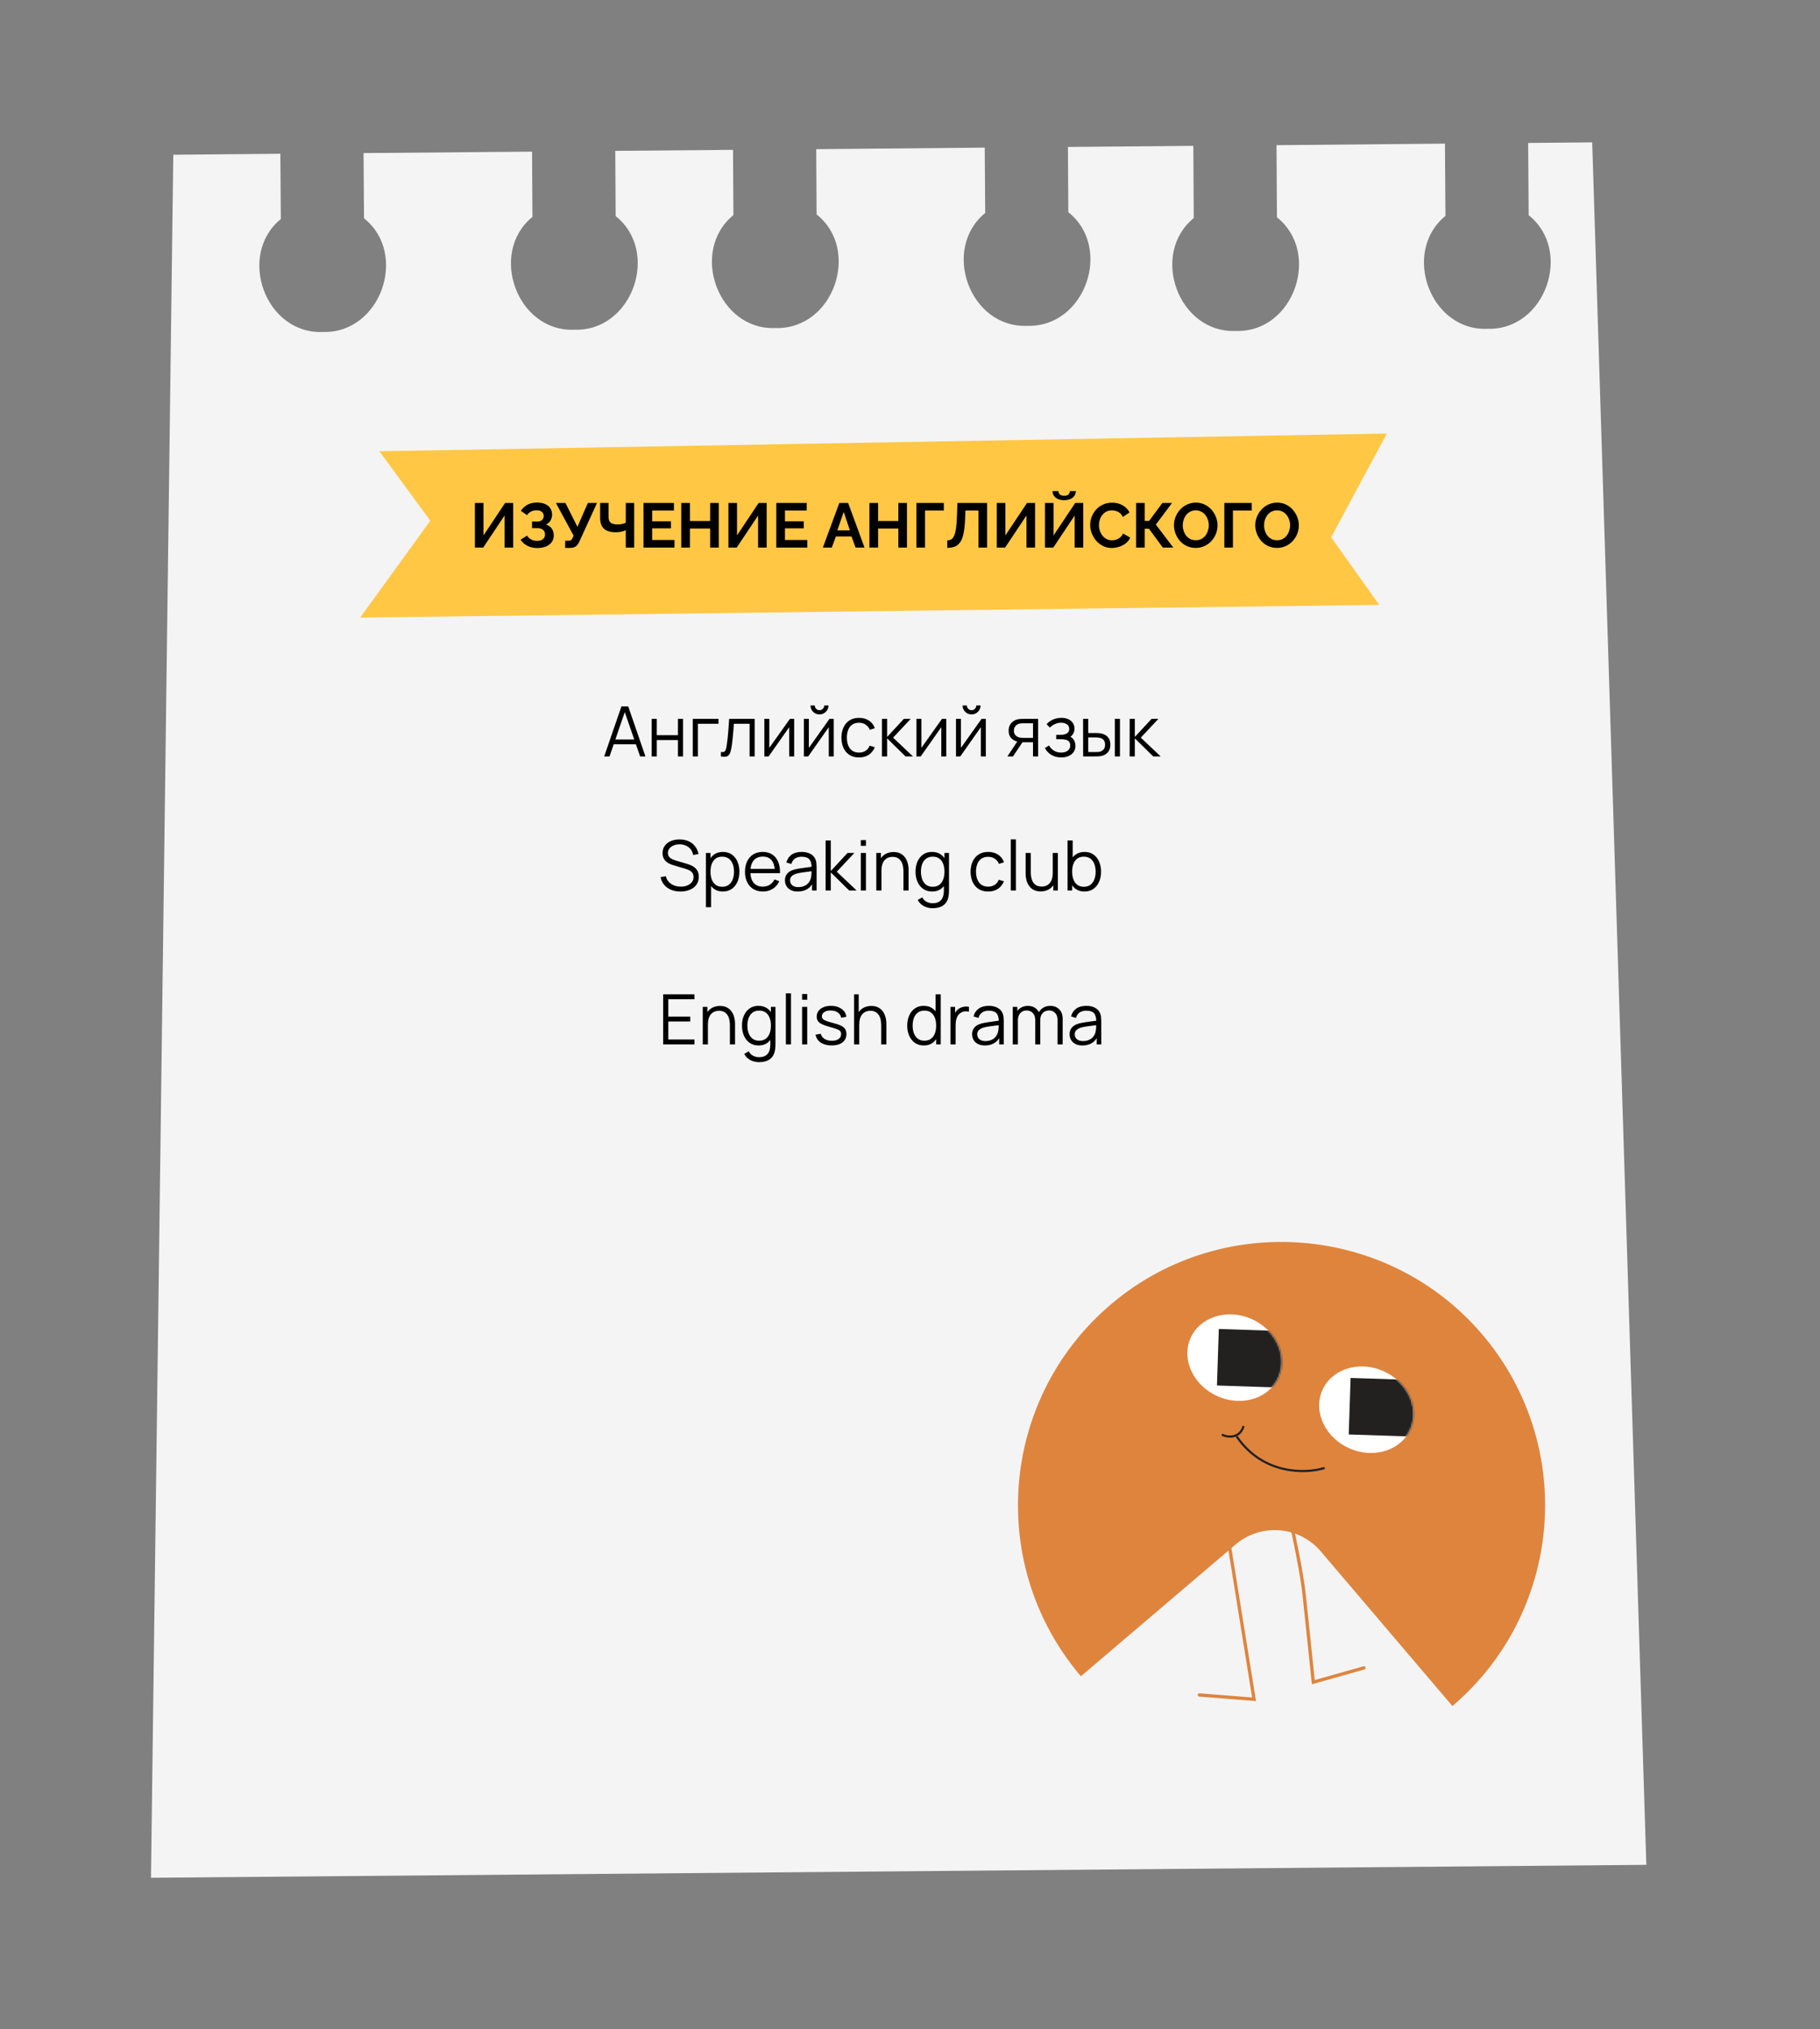<?xml version="1.0" encoding="UTF-8"?> <svg xmlns="http://www.w3.org/2000/svg" width="1100" height="1226" viewBox="0 0 1100 1226" fill="none"><rect x="0" y="0" width="1100" height="1226" fill="#808080" stroke="none"/><path d="M995.041 1126.66L91.251 1134.47L104.736 93.49L169.446 92.904L169.732 132.335C143.037 154.17 160.372 202.14 195.25 200.555C230.205 201.51 246.947 153.28 220.015 131.918L219.729 92.487L321.579 91.614L321.809 131.039C295.12 152.818 312.455 200.789 347.333 199.204C382.283 200.215 399.085 151.935 372.098 130.566L371.868 91.141L443.034 90.534L443.264 129.959C416.57 151.794 433.959 199.77 468.838 198.185C503.793 199.14 520.534 150.91 493.547 129.542L493.317 90.117L595.172 89.188L595.452 128.675C568.763 150.454 586.098 198.424 620.976 196.839C655.925 197.85 672.673 149.565 645.686 128.196L645.455 88.771L721.243 88.126L721.49 131.775C694.801 153.554 712.191 201.53 747.07 199.945C782.019 200.956 798.761 152.726 771.779 131.302L771.526 87.709L873.326 86.775L873.629 130.429C846.934 152.263 864.269 200.234 899.147 198.649C934.102 199.604 950.844 151.374 923.912 130.012L923.609 86.358L962.313 86.004L995.041 1126.66Z" fill="#F4F4F4"></path><path d="M365.176 457L375.592 426.76H379.687L390.103 457H386.89L376.999 428.482H378.217L368.389 457H365.176ZM369.817 449.671V446.773H385.441V449.671H369.817ZM393.874 457V434.32H396.961V444.169H409.75V434.32H412.837V457H409.75V447.13H396.961V457H393.874ZM418.71 457V434.32H434.25V437.281H421.797V457H418.71ZM435.723 457V454.291C436.563 454.445 437.2 454.41 437.634 454.186C438.082 453.948 438.411 453.556 438.621 453.01C438.831 452.45 439.006 451.757 439.146 450.931C439.37 449.559 439.573 448.047 439.755 446.395C439.937 444.743 440.098 442.923 440.238 440.935C440.392 438.933 440.546 436.728 440.7 434.32H456.114V457H453.048V437.281H443.556C443.458 438.765 443.346 440.242 443.22 441.712C443.094 443.182 442.961 444.596 442.821 445.954C442.695 447.298 442.555 448.537 442.401 449.671C442.247 450.805 442.086 451.785 441.918 452.611C441.666 453.857 441.33 454.851 440.91 455.593C440.504 456.335 439.895 456.825 439.083 457.063C438.271 457.301 437.151 457.28 435.723 457ZM479.999 434.32V457H476.996V439.339L464.564 457H461.96V434.32H464.963V451.834L477.416 434.32H479.999ZM495.301 431.632C494.307 431.632 493.397 431.387 492.571 430.897C491.745 430.407 491.087 429.756 490.597 428.944C490.121 428.118 489.883 427.208 489.883 426.214H492.445C492.445 426.998 492.725 427.67 493.285 428.23C493.845 428.79 494.517 429.07 495.301 429.07C496.099 429.07 496.771 428.79 497.317 428.23C497.877 427.67 498.157 426.998 498.157 426.214H500.719C500.719 427.208 500.474 428.118 499.984 428.944C499.508 429.756 498.857 430.407 498.031 430.897C497.205 431.387 496.295 431.632 495.301 431.632ZM503.911 434.32V457H500.908V439.339L488.476 457H485.872V434.32H488.875V451.834L501.328 434.32H503.911ZM519.213 457.63C516.931 457.63 514.999 457.119 513.417 456.097C511.835 455.075 510.631 453.668 509.805 451.876C508.993 450.07 508.573 447.998 508.545 445.66C508.573 443.28 509.007 441.194 509.847 439.402C510.687 437.596 511.898 436.196 513.48 435.202C515.062 434.194 516.98 433.69 519.234 433.69C521.53 433.69 523.525 434.25 525.219 435.37C526.927 436.49 528.096 438.023 528.726 439.969L525.702 440.935C525.17 439.577 524.323 438.527 523.161 437.785C522.013 437.029 520.697 436.651 519.213 436.651C517.547 436.651 516.168 437.036 515.076 437.806C513.984 438.562 513.172 439.619 512.64 440.977C512.108 442.335 511.835 443.896 511.821 445.66C511.849 448.376 512.479 450.56 513.711 452.212C514.943 453.85 516.777 454.669 519.213 454.669C520.753 454.669 522.062 454.319 523.14 453.619C524.232 452.905 525.058 451.869 525.618 450.511L528.726 451.435C527.886 453.451 526.654 454.991 525.03 456.055C523.406 457.105 521.467 457.63 519.213 457.63ZM533.04 457L533.061 434.32H536.169V445.24L546.291 434.32H550.407L539.781 445.66L551.793 457H547.299L536.169 446.08V457H533.04ZM571.915 434.32V457H568.912V439.339L556.48 457H553.876V434.32H556.879V451.834L569.332 434.32H571.915ZM587.217 431.632C586.223 431.632 585.313 431.387 584.487 430.897C583.661 430.407 583.003 429.756 582.513 428.944C582.037 428.118 581.799 427.208 581.799 426.214H584.361C584.361 426.998 584.641 427.67 585.201 428.23C585.761 428.79 586.433 429.07 587.217 429.07C588.015 429.07 588.687 428.79 589.233 428.23C589.793 427.67 590.073 426.998 590.073 426.214H592.635C592.635 427.208 592.39 428.118 591.9 428.944C591.424 429.756 590.773 430.407 589.947 430.897C589.121 431.387 588.211 431.632 587.217 431.632ZM595.827 434.32V457H592.824V439.339L580.392 457H577.788V434.32H580.791V451.834L593.244 434.32H595.827ZM624.346 457V448.453H619.054C618.438 448.453 617.801 448.432 617.143 448.39C616.499 448.334 615.897 448.257 615.337 448.159C613.741 447.851 612.383 447.151 611.263 446.059C610.157 444.953 609.604 443.427 609.604 441.481C609.604 439.577 610.122 438.051 611.158 436.903C612.194 435.741 613.447 434.985 614.917 434.635C615.589 434.481 616.268 434.39 616.954 434.362C617.654 434.334 618.256 434.32 618.76 434.32H627.433L627.454 457H624.346ZM608.869 457L615.19 447.487H618.613L612.25 457H608.869ZM618.886 445.807H624.346V436.966H618.886C618.55 436.966 618.081 436.98 617.479 437.008C616.877 437.036 616.31 437.127 615.778 437.281C615.316 437.421 614.854 437.666 614.392 438.016C613.944 438.352 613.566 438.807 613.258 439.381C612.95 439.941 612.796 440.627 612.796 441.439C612.796 442.573 613.104 443.483 613.72 444.169C614.35 444.841 615.134 445.303 616.072 445.555C616.576 445.667 617.08 445.737 617.584 445.765C618.088 445.793 618.522 445.807 618.886 445.807ZM641.513 457.63C639.231 457.63 637.236 457.133 635.528 456.139C633.834 455.131 632.497 453.738 631.517 451.96L633.995 450.385C634.821 451.785 635.85 452.849 637.082 453.577C638.314 454.305 639.728 454.669 641.324 454.669C642.99 454.669 644.327 454.284 645.335 453.514C646.343 452.744 646.847 451.687 646.847 450.343C646.847 449.419 646.63 448.684 646.196 448.138C645.776 447.592 645.132 447.2 644.264 446.962C643.41 446.724 642.339 446.605 641.051 446.605H638.363V443.959H641.009C642.577 443.959 643.837 443.679 644.789 443.119C645.755 442.545 646.238 441.649 646.238 440.431C646.238 439.143 645.755 438.191 644.789 437.575C643.837 436.945 642.696 436.63 641.366 436.63C640.022 436.63 638.748 436.91 637.544 437.47C636.354 438.016 635.353 438.723 634.541 439.591L632.567 437.512C633.701 436.266 635.024 435.321 636.536 434.677C638.062 434.019 639.749 433.69 641.597 433.69C643.053 433.69 644.369 433.949 645.545 434.467C646.735 434.971 647.673 435.713 648.359 436.693C649.059 437.673 649.409 438.849 649.409 440.221C649.409 441.509 649.094 442.622 648.464 443.56C647.848 444.498 646.973 445.275 645.839 445.891L645.671 444.736C646.651 444.918 647.463 445.31 648.107 445.912C648.751 446.514 649.227 447.235 649.535 448.075C649.843 448.915 649.997 449.769 649.997 450.637C649.997 452.079 649.619 453.325 648.863 454.375C648.121 455.411 647.106 456.216 645.818 456.79C644.544 457.35 643.109 457.63 641.513 457.63ZM654.652 457L654.61 434.32H657.718V442.867H661.666C662.324 442.867 662.968 442.881 663.598 442.909C664.228 442.937 664.795 442.993 665.299 443.077C666.419 443.301 667.413 443.679 668.281 444.211C669.149 444.743 669.835 445.478 670.339 446.416C670.843 447.34 671.095 448.509 671.095 449.923C671.095 451.869 670.591 453.402 669.583 454.522C668.575 455.642 667.308 456.37 665.782 456.706C665.208 456.832 664.585 456.916 663.913 456.958C663.241 456.986 662.583 457 661.939 457H654.652ZM657.718 454.354H661.813C662.275 454.354 662.8 454.34 663.388 454.312C663.976 454.284 664.494 454.207 664.942 454.081C665.698 453.871 666.377 453.451 666.979 452.821C667.595 452.177 667.903 451.211 667.903 449.923C667.903 448.649 667.609 447.69 667.021 447.046C666.433 446.388 665.649 445.954 664.669 445.744C664.221 445.646 663.745 445.583 663.241 445.555C662.751 445.527 662.275 445.513 661.813 445.513H657.718V454.354ZM673.804 457V434.32H676.891V457H673.804ZM682.747 457L682.768 434.32H685.876V445.24L695.998 434.32H700.114L689.488 445.66L701.5 457H697.006L685.876 446.08V457H682.747Z" fill="black"></path><path d="M411.286 538.63C409.172 538.63 407.268 538.28 405.574 537.58C403.894 536.866 402.501 535.858 401.395 534.556C400.303 533.254 399.589 531.707 399.253 529.915L402.403 529.39C402.907 531.35 403.971 532.89 405.595 534.01C407.219 535.116 409.158 535.669 411.412 535.669C412.896 535.669 414.226 535.438 415.402 534.976C416.578 534.5 417.502 533.828 418.174 532.96C418.846 532.092 419.182 531.063 419.182 529.873C419.182 529.089 419.042 528.424 418.762 527.878C418.482 527.318 418.111 526.856 417.649 526.492C417.187 526.128 416.683 525.827 416.137 525.589C415.591 525.337 415.059 525.134 414.541 524.98L406.876 522.691C405.952 522.425 405.098 522.089 404.314 521.683C403.53 521.263 402.844 520.766 402.256 520.192C401.682 519.604 401.234 518.918 400.912 518.134C400.59 517.35 400.429 516.454 400.429 515.446C400.429 513.738 400.877 512.261 401.773 511.015C402.669 509.769 403.894 508.81 405.448 508.138C407.002 507.466 408.773 507.137 410.761 507.151C412.777 507.151 414.576 507.508 416.158 508.222C417.754 508.936 419.07 509.958 420.106 511.288C421.142 512.604 421.828 514.165 422.164 515.971L418.93 516.559C418.72 515.243 418.237 514.102 417.481 513.136C416.725 512.17 415.759 511.428 414.583 510.91C413.421 510.378 412.14 510.105 410.74 510.091C409.382 510.091 408.171 510.322 407.107 510.784C406.057 511.232 405.224 511.848 404.608 512.632C403.992 513.416 403.684 514.312 403.684 515.32C403.684 516.342 403.964 517.161 404.524 517.777C405.098 518.393 405.798 518.876 406.624 519.226C407.464 519.576 408.276 519.863 409.06 520.087L414.982 521.83C415.598 521.998 416.319 522.243 417.145 522.565C417.985 522.873 418.797 523.321 419.581 523.909C420.379 524.483 421.037 525.239 421.555 526.177C422.073 527.115 422.332 528.305 422.332 529.747C422.332 531.147 422.052 532.4 421.492 533.506C420.946 534.612 420.169 535.543 419.161 536.299C418.167 537.055 416.998 537.629 415.654 538.021C414.324 538.427 412.868 538.63 411.286 538.63ZM436.852 538.63C434.766 538.63 433.002 538.105 431.56 537.055C430.118 535.991 429.026 534.556 428.284 532.75C427.542 530.93 427.171 528.893 427.171 526.639C427.171 524.343 427.542 522.299 428.284 520.507C429.04 518.701 430.146 517.28 431.602 516.244C433.058 515.208 434.85 514.69 436.978 514.69C439.05 514.69 440.828 515.215 442.312 516.265C443.796 517.315 444.93 518.743 445.714 520.549C446.512 522.355 446.911 524.385 446.911 526.639C446.911 528.907 446.512 530.944 445.714 532.75C444.916 534.556 443.768 535.991 442.27 537.055C440.772 538.105 438.966 538.63 436.852 538.63ZM426.646 548.08V515.32H429.418V532.393H429.754V548.08H426.646ZM436.537 535.753C438.119 535.753 439.435 535.354 440.485 534.556C441.535 533.758 442.319 532.673 442.837 531.301C443.369 529.915 443.635 528.361 443.635 526.639C443.635 524.931 443.376 523.391 442.858 522.019C442.34 520.647 441.549 519.562 440.485 518.764C439.435 517.966 438.098 517.567 436.474 517.567C434.892 517.567 433.576 517.952 432.526 518.722C431.49 519.492 430.713 520.563 430.195 521.935C429.677 523.293 429.418 524.861 429.418 526.639C429.418 528.389 429.677 529.957 430.195 531.343C430.713 532.715 431.497 533.793 432.547 534.577C433.597 535.361 434.927 535.753 436.537 535.753ZM461.119 538.63C458.907 538.63 456.989 538.14 455.365 537.16C453.755 536.18 452.502 534.801 451.606 533.023C450.71 531.245 450.262 529.159 450.262 526.765C450.262 524.287 450.703 522.145 451.585 520.339C452.467 518.533 453.706 517.14 455.302 516.16C456.912 515.18 458.809 514.69 460.993 514.69C463.233 514.69 465.144 515.208 466.726 516.244C468.308 517.266 469.505 518.736 470.317 520.654C471.129 522.572 471.5 524.861 471.43 527.521H468.28V526.429C468.224 523.489 467.587 521.27 466.369 519.772C465.165 518.274 463.401 517.525 461.077 517.525C458.641 517.525 456.772 518.316 455.47 519.898C454.182 521.48 453.538 523.734 453.538 526.66C453.538 529.516 454.182 531.735 455.47 533.317C456.772 534.885 458.613 535.669 460.993 535.669C462.617 535.669 464.031 535.298 465.235 534.556C466.453 533.8 467.412 532.715 468.112 531.301L470.989 532.414C470.093 534.388 468.77 535.921 467.02 537.013C465.284 538.091 463.317 538.63 461.119 538.63ZM452.446 527.521V524.938H469.771V527.521H452.446ZM482.169 538.63C480.461 538.63 479.026 538.322 477.864 537.706C476.716 537.09 475.855 536.271 475.281 535.249C474.707 534.227 474.42 533.114 474.42 531.91C474.42 530.678 474.665 529.628 475.155 528.76C475.659 527.878 476.338 527.157 477.192 526.597C478.06 526.037 479.061 525.61 480.195 525.316C481.343 525.036 482.61 524.791 483.996 524.581C485.396 524.357 486.761 524.168 488.091 524.014C489.435 523.846 490.611 523.685 491.619 523.531L490.527 524.203C490.569 521.963 490.135 520.304 489.225 519.226C488.315 518.148 486.733 517.609 484.479 517.609C482.925 517.609 481.609 517.959 480.531 518.659C479.467 519.359 478.718 520.465 478.284 521.977L475.281 521.095C475.799 519.065 476.842 517.49 478.41 516.37C479.978 515.25 482.015 514.69 484.521 514.69C486.593 514.69 488.35 515.082 489.792 515.866C491.248 516.636 492.277 517.756 492.879 519.226C493.159 519.884 493.341 520.619 493.425 521.431C493.509 522.243 493.551 523.069 493.551 523.909V538H490.8V532.309L491.598 532.645C490.828 534.591 489.631 536.075 488.007 537.097C486.383 538.119 484.437 538.63 482.169 538.63ZM482.526 535.963C483.968 535.963 485.228 535.704 486.306 535.186C487.384 534.668 488.252 533.961 488.91 533.065C489.568 532.155 489.995 531.133 490.191 529.999C490.359 529.271 490.45 528.473 490.464 527.605C490.478 526.723 490.485 526.065 490.485 525.631L491.661 526.24C490.611 526.38 489.47 526.52 488.238 526.66C487.02 526.8 485.816 526.961 484.626 527.143C483.45 527.325 482.386 527.542 481.434 527.794C480.79 527.976 480.167 528.235 479.565 528.571C478.963 528.893 478.466 529.327 478.074 529.873C477.696 530.419 477.507 531.098 477.507 531.91C477.507 532.568 477.668 533.205 477.99 533.821C478.326 534.437 478.858 534.948 479.586 535.354C480.328 535.76 481.308 535.963 482.526 535.963ZM498.997 538L499.018 507.76H502.126V526.24L512.248 515.32H516.364L505.738 526.66L517.75 538H513.256L502.126 527.08V538H498.997ZM520.274 511.015V507.55H523.361V511.015H520.274ZM520.274 538V515.32H523.361V538H520.274ZM546.037 538V526.429C546.037 525.169 545.918 524.014 545.68 522.964C545.442 521.9 545.057 520.976 544.525 520.192C544.007 519.394 543.328 518.778 542.488 518.344C541.662 517.91 540.654 517.693 539.464 517.693C538.372 517.693 537.406 517.882 536.566 518.26C535.74 518.638 535.04 519.184 534.466 519.898C533.906 520.598 533.479 521.452 533.185 522.46C532.891 523.468 532.744 524.616 532.744 525.904L530.56 525.421C530.56 523.097 530.966 521.144 531.778 519.562C532.59 517.98 533.71 516.783 535.138 515.971C536.566 515.159 538.204 514.753 540.052 514.753C541.41 514.753 542.593 514.963 543.601 515.383C544.623 515.803 545.484 516.37 546.184 517.084C546.898 517.798 547.472 518.617 547.906 519.541C548.34 520.451 548.655 521.424 548.851 522.46C549.047 523.482 549.145 524.504 549.145 525.526V538H546.037ZM529.636 538V515.32H532.429V520.906H532.744V538H529.636ZM563.603 548.71C562.441 548.71 561.293 548.535 560.159 548.185C559.039 547.849 558.003 547.31 557.051 546.568C556.099 545.84 555.301 544.888 554.657 543.712L557.45 542.158C558.08 543.418 558.962 544.321 560.096 544.867C561.244 545.427 562.413 545.707 563.603 545.707C565.241 545.707 566.564 545.399 567.572 544.783C568.594 544.181 569.336 543.285 569.798 542.095C570.26 540.905 570.484 539.421 570.47 537.643V531.595H570.827V515.32H573.578V537.685C573.578 538.329 573.557 538.945 573.515 539.533C573.487 540.135 573.424 540.723 573.326 541.297C573.06 542.991 572.507 544.384 571.667 545.476C570.841 546.568 569.749 547.38 568.391 547.912C567.047 548.444 565.451 548.71 563.603 548.71ZM563.393 538.63C561.279 538.63 559.473 538.105 557.975 537.055C556.477 535.991 555.329 534.556 554.531 532.75C553.733 530.944 553.334 528.907 553.334 526.639C553.334 524.385 553.726 522.355 554.51 520.549C555.308 518.743 556.449 517.315 557.933 516.265C559.417 515.215 561.195 514.69 563.267 514.69C565.395 514.69 567.187 515.208 568.643 516.244C570.099 517.28 571.198 518.701 571.94 520.507C572.696 522.299 573.074 524.343 573.074 526.639C573.074 528.893 572.703 530.93 571.961 532.75C571.219 534.556 570.127 535.991 568.685 537.055C567.243 538.105 565.479 538.63 563.393 538.63ZM563.708 535.753C565.318 535.753 566.648 535.361 567.698 534.577C568.748 533.793 569.532 532.715 570.05 531.343C570.568 529.957 570.827 528.389 570.827 526.639C570.827 524.861 570.568 523.293 570.05 521.935C569.532 520.563 568.748 519.492 567.698 518.722C566.662 517.952 565.353 517.567 563.771 517.567C562.147 517.567 560.803 517.966 559.739 518.764C558.675 519.562 557.884 520.647 557.366 522.019C556.862 523.391 556.61 524.931 556.61 526.639C556.61 528.361 556.869 529.915 557.387 531.301C557.919 532.673 558.71 533.758 559.76 534.556C560.81 535.354 562.126 535.753 563.708 535.753ZM597.266 538.63C594.984 538.63 593.052 538.119 591.47 537.097C589.888 536.075 588.684 534.668 587.858 532.876C587.046 531.07 586.626 528.998 586.598 526.66C586.626 524.28 587.06 522.194 587.9 520.402C588.74 518.596 589.951 517.196 591.533 516.202C593.115 515.194 595.033 514.69 597.287 514.69C599.583 514.69 601.578 515.25 603.272 516.37C604.98 517.49 606.149 519.023 606.779 520.969L603.755 521.935C603.223 520.577 602.376 519.527 601.214 518.785C600.066 518.029 598.75 517.651 597.266 517.651C595.6 517.651 594.221 518.036 593.129 518.806C592.037 519.562 591.225 520.619 590.693 521.977C590.161 523.335 589.888 524.896 589.874 526.66C589.902 529.376 590.532 531.56 591.764 533.212C592.996 534.85 594.83 535.669 597.266 535.669C598.806 535.669 600.115 535.319 601.193 534.619C602.285 533.905 603.111 532.869 603.671 531.511L606.779 532.435C605.939 534.451 604.707 535.991 603.083 537.055C601.459 538.105 599.52 538.63 597.266 538.63ZM610.919 538V507.13H614.006V538H610.919ZM628.974 538.567C627.616 538.567 626.426 538.357 625.404 537.937C624.396 537.517 623.535 536.95 622.821 536.236C622.121 535.522 621.554 534.71 621.12 533.8C620.686 532.876 620.371 531.903 620.175 530.881C619.979 529.845 619.881 528.816 619.881 527.794V515.32H622.989V526.891C622.989 528.137 623.108 529.292 623.346 530.356C623.584 531.42 623.962 532.351 624.48 533.149C625.012 533.933 625.691 534.542 626.517 534.976C627.357 535.41 628.372 535.627 629.562 535.627C630.654 535.627 631.613 535.438 632.439 535.06C633.279 534.682 633.979 534.143 634.539 533.443C635.113 532.729 635.547 531.868 635.841 530.86C636.135 529.838 636.282 528.69 636.282 527.416L638.466 527.899C638.466 530.223 638.06 532.176 637.248 533.758C636.436 535.34 635.316 536.537 633.888 537.349C632.46 538.161 630.822 538.567 628.974 538.567ZM636.597 538V532.414H636.282V515.32H639.369V538H636.597ZM655.424 538.63C653.338 538.63 651.574 538.105 650.132 537.055C648.69 535.991 647.598 534.556 646.856 532.75C646.114 530.93 645.743 528.893 645.743 526.639C645.743 524.343 646.114 522.299 646.856 520.507C647.612 518.701 648.718 517.28 650.174 516.244C651.63 515.208 653.422 514.69 655.55 514.69C657.622 514.69 659.4 515.215 660.884 516.265C662.368 517.315 663.502 518.743 664.286 520.549C665.084 522.355 665.483 524.385 665.483 526.639C665.483 528.907 665.084 530.944 664.286 532.75C663.488 534.556 662.34 535.991 660.842 537.055C659.344 538.105 657.538 538.63 655.424 538.63ZM645.218 538V507.76H648.326V520.927H647.99V538H645.218ZM655.109 535.753C656.691 535.753 658.007 535.354 659.057 534.556C660.107 533.758 660.891 532.673 661.409 531.301C661.941 529.915 662.207 528.361 662.207 526.639C662.207 524.931 661.948 523.391 661.43 522.019C660.912 520.647 660.121 519.562 659.057 518.764C658.007 517.966 656.67 517.567 655.046 517.567C653.464 517.567 652.148 517.952 651.098 518.722C650.062 519.492 649.285 520.563 648.767 521.935C648.249 523.293 647.99 524.861 647.99 526.639C647.99 528.389 648.249 529.957 648.767 531.343C649.285 532.715 650.069 533.793 651.119 534.577C652.169 535.361 653.499 535.753 655.109 535.753Z" fill="black"></path><path d="M400.814 631V600.76H419.714V603.721H403.901V614.179H417.194V617.14H403.901V628.039H419.714V631H400.814ZM441.147 631V619.429C441.147 618.169 441.028 617.014 440.79 615.964C440.552 614.9 440.167 613.976 439.635 613.192C439.117 612.394 438.438 611.778 437.598 611.344C436.772 610.91 435.764 610.693 434.574 610.693C433.482 610.693 432.516 610.882 431.676 611.26C430.85 611.638 430.15 612.184 429.576 612.898C429.016 613.598 428.589 614.452 428.295 615.46C428.001 616.468 427.854 617.616 427.854 618.904L425.67 618.421C425.67 616.097 426.076 614.144 426.888 612.562C427.7 610.98 428.82 609.783 430.248 608.971C431.676 608.159 433.314 607.753 435.162 607.753C436.52 607.753 437.703 607.963 438.711 608.383C439.733 608.803 440.594 609.37 441.294 610.084C442.008 610.798 442.582 611.617 443.016 612.541C443.45 613.451 443.765 614.424 443.961 615.46C444.157 616.482 444.255 617.504 444.255 618.526V631H441.147ZM424.746 631V608.32H427.539V613.906H427.854V631H424.746ZM458.714 641.71C457.552 641.71 456.404 641.535 455.27 641.185C454.15 640.849 453.114 640.31 452.162 639.568C451.21 638.84 450.412 637.888 449.768 636.712L452.561 635.158C453.191 636.418 454.073 637.321 455.207 637.867C456.355 638.427 457.524 638.707 458.714 638.707C460.352 638.707 461.675 638.399 462.683 637.783C463.705 637.181 464.447 636.285 464.909 635.095C465.371 633.905 465.595 632.421 465.581 630.643V624.595H465.938V608.32H468.689V630.685C468.689 631.329 468.668 631.945 468.626 632.533C468.598 633.135 468.535 633.723 468.437 634.297C468.171 635.991 467.618 637.384 466.778 638.476C465.952 639.568 464.86 640.38 463.502 640.912C462.158 641.444 460.562 641.71 458.714 641.71ZM458.504 631.63C456.39 631.63 454.584 631.105 453.086 630.055C451.588 628.991 450.44 627.556 449.642 625.75C448.844 623.944 448.445 621.907 448.445 619.639C448.445 617.385 448.837 615.355 449.621 613.549C450.419 611.743 451.56 610.315 453.044 609.265C454.528 608.215 456.306 607.69 458.378 607.69C460.506 607.69 462.298 608.208 463.754 609.244C465.21 610.28 466.309 611.701 467.051 613.507C467.807 615.299 468.185 617.343 468.185 619.639C468.185 621.893 467.814 623.93 467.072 625.75C466.33 627.556 465.238 628.991 463.796 630.055C462.354 631.105 460.59 631.63 458.504 631.63ZM458.819 628.753C460.429 628.753 461.759 628.361 462.809 627.577C463.859 626.793 464.643 625.715 465.161 624.343C465.679 622.957 465.938 621.389 465.938 619.639C465.938 617.861 465.679 616.293 465.161 614.935C464.643 613.563 463.859 612.492 462.809 611.722C461.773 610.952 460.464 610.567 458.882 610.567C457.258 610.567 455.914 610.966 454.85 611.764C453.786 612.562 452.995 613.647 452.477 615.019C451.973 616.391 451.721 617.931 451.721 619.639C451.721 621.361 451.98 622.915 452.498 624.301C453.03 625.673 453.821 626.758 454.871 627.556C455.921 628.354 457.237 628.753 458.819 628.753ZM474.98 631V600.13H478.067V631H474.98ZM484.783 604.015V600.55H487.87V604.015H484.783ZM484.783 631V608.32H487.87V631H484.783ZM502.629 631.609C499.969 631.609 497.778 631.035 496.056 629.887C494.348 628.739 493.298 627.143 492.906 625.099L496.056 624.574C496.392 625.862 497.155 626.891 498.345 627.661C499.549 628.417 501.033 628.795 502.797 628.795C504.519 628.795 505.877 628.438 506.871 627.724C507.865 626.996 508.362 626.009 508.362 624.763C508.362 624.063 508.201 623.496 507.879 623.062C507.571 622.614 506.934 622.201 505.968 621.823C505.002 621.445 503.56 620.997 501.642 620.479C499.584 619.919 497.974 619.359 496.812 618.799C495.65 618.239 494.824 617.595 494.334 616.867C493.844 616.125 493.599 615.222 493.599 614.158C493.599 612.87 493.963 611.743 494.691 610.777C495.419 609.797 496.427 609.041 497.715 608.509C499.003 607.963 500.501 607.69 502.209 607.69C503.917 607.69 505.443 607.97 506.787 608.53C508.145 609.076 509.237 609.846 510.063 610.84C510.889 611.834 511.379 612.989 511.533 614.305L508.383 614.872C508.173 613.542 507.508 612.492 506.388 611.722C505.282 610.938 503.875 610.532 502.167 610.504C500.557 610.462 499.248 610.77 498.24 611.428C497.232 612.072 496.728 612.933 496.728 614.011C496.728 614.613 496.91 615.131 497.274 615.565C497.638 615.985 498.296 616.384 499.248 616.762C500.214 617.14 501.586 617.553 503.364 618.001C505.45 618.533 507.088 619.093 508.278 619.681C509.468 620.269 510.315 620.962 510.819 621.76C511.323 622.558 511.575 623.545 511.575 624.721C511.575 626.863 510.777 628.55 509.181 629.782C507.599 631 505.415 631.609 502.629 631.609ZM532.612 631V619.429C532.612 618.169 532.493 617.014 532.255 615.964C532.017 614.9 531.632 613.976 531.1 613.192C530.582 612.394 529.903 611.778 529.063 611.344C528.237 610.91 527.229 610.693 526.039 610.693C524.947 610.693 523.981 610.882 523.141 611.26C522.315 611.638 521.615 612.184 521.041 612.898C520.481 613.598 520.054 614.452 519.76 615.46C519.466 616.468 519.319 617.616 519.319 618.904L517.135 618.421C517.135 616.097 517.541 614.144 518.353 612.562C519.165 610.98 520.285 609.783 521.713 608.971C523.141 608.159 524.779 607.753 526.627 607.753C527.985 607.753 529.168 607.963 530.176 608.383C531.198 608.803 532.059 609.37 532.759 610.084C533.473 610.798 534.047 611.617 534.481 612.541C534.915 613.451 535.23 614.424 535.426 615.46C535.622 616.482 535.72 617.504 535.72 618.526V631H532.612ZM516.211 631V600.76H519.004V617.833H519.319V631H516.211ZM558.377 631.63C556.263 631.63 554.457 631.105 552.959 630.055C551.461 628.991 550.313 627.556 549.515 625.75C548.717 623.944 548.318 621.907 548.318 619.639C548.318 617.385 548.71 615.355 549.494 613.549C550.292 611.743 551.433 610.315 552.917 609.265C554.401 608.215 556.179 607.69 558.251 607.69C560.379 607.69 562.171 608.208 563.627 609.244C565.083 610.28 566.182 611.701 566.924 613.507C567.68 615.299 568.058 617.343 568.058 619.639C568.058 621.893 567.687 623.93 566.945 625.75C566.203 627.556 565.111 628.991 563.669 630.055C562.227 631.105 560.463 631.63 558.377 631.63ZM558.692 628.753C560.302 628.753 561.632 628.361 562.682 627.577C563.732 626.793 564.516 625.715 565.034 624.343C565.552 622.957 565.811 621.389 565.811 619.639C565.811 617.861 565.552 616.293 565.034 614.935C564.516 613.563 563.732 612.492 562.682 611.722C561.646 610.952 560.337 610.567 558.755 610.567C557.131 610.567 555.787 610.966 554.723 611.764C553.659 612.562 552.868 613.647 552.35 615.019C551.846 616.391 551.594 617.931 551.594 619.639C551.594 621.361 551.853 622.915 552.371 624.301C552.903 625.673 553.694 626.758 554.744 627.556C555.794 628.354 557.11 628.753 558.692 628.753ZM565.811 631V613.927H565.475V600.76H568.583V631H565.811ZM574.474 631V608.32H577.246V613.78L576.7 613.066C576.952 612.394 577.281 611.778 577.687 611.218C578.093 610.644 578.534 610.175 579.01 609.811C579.598 609.293 580.284 608.901 581.068 608.635C581.852 608.355 582.643 608.194 583.441 608.152C584.239 608.096 584.967 608.152 585.625 608.32V611.218C584.799 611.008 583.896 610.959 582.916 611.071C581.936 611.183 581.033 611.575 580.207 612.247C579.451 612.835 578.884 613.542 578.506 614.368C578.128 615.18 577.876 616.048 577.75 616.972C577.624 617.882 577.561 618.785 577.561 619.681V631H574.474ZM595.278 631.63C593.57 631.63 592.135 631.322 590.973 630.706C589.825 630.09 588.964 629.271 588.39 628.249C587.816 627.227 587.529 626.114 587.529 624.91C587.529 623.678 587.774 622.628 588.264 621.76C588.768 620.878 589.447 620.157 590.301 619.597C591.169 619.037 592.17 618.61 593.304 618.316C594.452 618.036 595.719 617.791 597.105 617.581C598.505 617.357 599.87 617.168 601.2 617.014C602.544 616.846 603.72 616.685 604.728 616.531L603.636 617.203C603.678 614.963 603.244 613.304 602.334 612.226C601.424 611.148 599.842 610.609 597.588 610.609C596.034 610.609 594.718 610.959 593.64 611.659C592.576 612.359 591.827 613.465 591.393 614.977L588.39 614.095C588.908 612.065 589.951 610.49 591.519 609.37C593.087 608.25 595.124 607.69 597.63 607.69C599.702 607.69 601.459 608.082 602.901 608.866C604.357 609.636 605.386 610.756 605.988 612.226C606.268 612.884 606.45 613.619 606.534 614.431C606.618 615.243 606.66 616.069 606.66 616.909V631H603.909V625.309L604.707 625.645C603.937 627.591 602.74 629.075 601.116 630.097C599.492 631.119 597.546 631.63 595.278 631.63ZM595.635 628.963C597.077 628.963 598.337 628.704 599.415 628.186C600.493 627.668 601.361 626.961 602.019 626.065C602.677 625.155 603.104 624.133 603.3 622.999C603.468 622.271 603.559 621.473 603.573 620.605C603.587 619.723 603.594 619.065 603.594 618.631L604.77 619.24C603.72 619.38 602.579 619.52 601.347 619.66C600.129 619.8 598.925 619.961 597.735 620.143C596.559 620.325 595.495 620.542 594.543 620.794C593.899 620.976 593.276 621.235 592.674 621.571C592.072 621.893 591.575 622.327 591.183 622.873C590.805 623.419 590.616 624.098 590.616 624.91C590.616 625.568 590.777 626.205 591.099 626.821C591.435 627.437 591.967 627.948 592.695 628.354C593.437 628.76 594.417 628.963 595.635 628.963ZM639.175 631L639.196 616.111C639.196 614.361 638.706 612.989 637.726 611.995C636.76 610.987 635.528 610.483 634.03 610.483C633.176 610.483 632.343 610.679 631.531 611.071C630.719 611.463 630.047 612.093 629.515 612.961C628.997 613.829 628.738 614.963 628.738 616.363L626.911 615.838C626.869 614.214 627.184 612.793 627.856 611.575C628.542 610.357 629.48 609.412 630.67 608.74C631.874 608.054 633.232 607.711 634.744 607.711C637.026 607.711 638.853 608.418 640.225 609.832C641.597 611.232 642.283 613.129 642.283 615.523L642.262 631H639.175ZM612.106 631V608.32H614.878V613.906H615.214V631H612.106ZM625.672 631L625.693 616.321C625.693 614.515 625.21 613.094 624.244 612.058C623.292 611.008 622.032 610.483 620.464 610.483C618.896 610.483 617.629 611.022 616.663 612.1C615.697 613.164 615.214 614.585 615.214 616.363L613.366 615.355C613.366 613.899 613.709 612.597 614.395 611.449C615.081 610.287 616.019 609.377 617.209 608.719C618.399 608.047 619.75 607.711 621.262 607.711C622.704 607.711 623.985 608.019 625.105 608.635C626.239 609.251 627.128 610.147 627.772 611.323C628.416 612.499 628.738 613.927 628.738 615.607L628.717 631H625.672ZM654.217 631.63C652.509 631.63 651.074 631.322 649.912 630.706C648.764 630.09 647.903 629.271 647.329 628.249C646.755 627.227 646.468 626.114 646.468 624.91C646.468 623.678 646.713 622.628 647.203 621.76C647.707 620.878 648.386 620.157 649.24 619.597C650.108 619.037 651.109 618.61 652.243 618.316C653.391 618.036 654.658 617.791 656.044 617.581C657.444 617.357 658.809 617.168 660.139 617.014C661.483 616.846 662.659 616.685 663.667 616.531L662.575 617.203C662.617 614.963 662.183 613.304 661.273 612.226C660.363 611.148 658.781 610.609 656.527 610.609C654.973 610.609 653.657 610.959 652.579 611.659C651.515 612.359 650.766 613.465 650.332 614.977L647.329 614.095C647.847 612.065 648.89 610.49 650.458 609.37C652.026 608.25 654.063 607.69 656.569 607.69C658.641 607.69 660.398 608.082 661.84 608.866C663.296 609.636 664.325 610.756 664.927 612.226C665.207 612.884 665.389 613.619 665.473 614.431C665.557 615.243 665.599 616.069 665.599 616.909V631H662.848V625.309L663.646 625.645C662.876 627.591 661.679 629.075 660.055 630.097C658.431 631.119 656.485 631.63 654.217 631.63ZM654.574 628.963C656.016 628.963 657.276 628.704 658.354 628.186C659.432 627.668 660.3 626.961 660.958 626.065C661.616 625.155 662.043 624.133 662.239 622.999C662.407 622.271 662.498 621.473 662.512 620.605C662.526 619.723 662.533 619.065 662.533 618.631L663.709 619.24C662.659 619.38 661.518 619.52 660.286 619.66C659.068 619.8 657.864 619.961 656.674 620.143C655.498 620.325 654.434 620.542 653.482 620.794C652.838 620.976 652.215 621.235 651.613 621.571C651.011 621.893 650.514 622.327 650.122 622.873C649.744 623.419 649.555 624.098 649.555 624.91C649.555 625.568 649.716 626.205 650.038 626.821C650.374 627.437 650.906 627.948 651.634 628.354C652.376 628.76 653.356 628.963 654.574 628.963Z" fill="black"></path><path d="M229.305 272.631L838.199 261.927L804.536 324.621L833.629 365.447L217.673 373.112L260.072 314.621L229.305 272.631Z" fill="#FFC744"></path><path d="M287.022 330.836V303.856H292.228V323.464L305.3 303.856H310.164V330.836H304.958V311.456L292.038 330.836H287.022ZM324.703 331.102C322.499 331.102 320.523 330.659 318.775 329.772C317.027 328.885 315.646 327.644 314.633 326.048L318.547 323.616C319.18 324.579 320.004 325.351 321.017 325.934C322.03 326.491 323.221 326.77 324.589 326.77C326.21 326.77 327.414 326.415 328.199 325.706C329.01 324.997 329.415 324.059 329.415 322.894C329.415 322.134 329.238 321.475 328.883 320.918C328.554 320.335 328.047 319.892 327.363 319.588C326.679 319.259 325.818 319.094 324.779 319.094H321.549V315.104H324.817C325.628 315.104 326.312 314.965 326.869 314.686C327.452 314.382 327.882 313.977 328.161 313.47C328.465 312.963 328.617 312.381 328.617 311.722C328.617 311.038 328.452 310.443 328.123 309.936C327.819 309.429 327.35 309.037 326.717 308.758C326.109 308.454 325.324 308.302 324.361 308.302C322.993 308.302 321.815 308.581 320.827 309.138C319.839 309.67 319.079 310.379 318.547 311.266L314.785 308.606C315.798 307.111 317.09 305.908 318.661 304.996C320.257 304.084 322.233 303.628 324.589 303.628C326.464 303.628 328.072 303.919 329.415 304.502C330.758 305.059 331.796 305.883 332.531 306.972C333.291 308.061 333.671 309.379 333.671 310.924C333.671 312.165 333.367 313.331 332.759 314.42C332.176 315.484 331.239 316.307 329.947 316.89C331.467 317.346 332.632 318.157 333.443 319.322C334.279 320.487 334.697 321.843 334.697 323.388C334.697 325.06 334.254 326.479 333.367 327.644C332.506 328.784 331.328 329.645 329.833 330.228C328.338 330.811 326.628 331.102 324.703 331.102ZM341.593 331.026V326.694H343.721C344.38 326.694 344.874 326.555 345.203 326.276C345.532 325.997 345.824 325.554 346.077 324.946L346.685 323.616L335.969 303.856H341.745L349.003 318.296L355.311 303.856H360.821L350.067 327.416C349.408 328.759 348.661 329.696 347.825 330.228C346.989 330.76 345.874 331.026 344.481 331.026H341.593ZM378.212 330.836V320.31C377.934 320.437 377.528 320.601 376.996 320.804C376.464 321.007 375.793 321.184 374.982 321.336C374.172 321.488 373.222 321.564 372.132 321.564C368.991 321.564 366.635 320.867 365.064 319.474C363.494 318.081 362.708 315.851 362.708 312.786V303.856H367.8V312.216C367.8 313.812 368.206 314.99 369.016 315.75C369.852 316.485 371.271 316.852 373.272 316.852C374.159 316.852 375.046 316.763 375.932 316.586C376.819 316.383 377.579 316.13 378.212 315.826V303.856H383.304V330.836H378.212ZM407.654 326.238V330.836H388.92V303.856H407.312V308.454H394.164V314.952H405.526V319.208H394.164V326.238H407.654ZM434.428 303.856V330.836H429.222V319.322H416.986V330.836H411.742V303.856H416.986V314.762H429.222V303.856H434.428ZM440.247 330.836V303.856H445.453V323.464L458.525 303.856H463.389V330.836H458.183V311.456L445.263 330.836H440.247ZM487.922 326.238V330.836H469.188V303.856H487.58V308.454H474.432V314.952H485.794V319.208H474.432V326.238H487.922ZM507.285 303.856H512.605L522.523 330.836H517.127L514.619 324.11H505.195L502.725 330.836H497.329L507.285 303.856ZM513.669 320.424L509.945 309.29L506.069 320.424H513.669ZM548.169 303.856V330.836H542.963V319.322H530.727V330.836H525.483V303.856H530.727V314.762H542.963V303.856H548.169ZM553.873 330.836V303.856H570.441V308.454H559.079V330.836H553.873ZM591.383 330.836V308.454H583.479L583.327 313.014C583.201 316.586 582.909 319.537 582.453 321.868C581.997 324.199 581.339 326.035 580.477 327.378C579.616 328.695 578.527 329.633 577.209 330.19C575.917 330.722 574.359 330.988 572.535 330.988V326.466C573.473 326.466 574.283 326.263 574.967 325.858C575.651 325.453 576.221 324.718 576.677 323.654C577.159 322.59 577.539 321.083 577.817 319.132C578.096 317.181 578.286 314.661 578.387 311.57L578.653 303.856H596.589V330.836H591.383ZM602.452 330.836V303.856H607.658V323.464L620.73 303.856H625.594V330.836H620.388V311.456L607.468 330.836H602.452ZM631.583 330.836V303.856H636.789V323.464L649.861 303.856H654.725V330.836H649.519V311.456L636.599 330.836H631.583ZM643.173 302.184C641.729 302.184 640.475 301.956 639.411 301.5C638.372 301.019 637.561 300.36 636.979 299.524C636.421 298.688 636.143 297.751 636.143 296.712H639.715C639.715 297.447 639.981 298.105 640.513 298.688C641.07 299.245 641.957 299.524 643.173 299.524C644.363 299.524 645.237 299.258 645.795 298.726C646.352 298.194 646.631 297.523 646.631 296.712H650.241C650.241 297.751 649.949 298.688 649.367 299.524C648.809 300.36 647.999 301.019 646.935 301.5C645.896 301.956 644.642 302.184 643.173 302.184ZM658.89 317.156C658.89 315.509 659.181 313.901 659.764 312.33C660.372 310.734 661.246 309.29 662.386 307.998C663.526 306.681 664.919 305.642 666.566 304.882C668.212 304.097 670.087 303.704 672.19 303.704C674.672 303.704 676.813 304.249 678.612 305.338C680.436 306.427 681.791 307.846 682.678 309.594L678.65 312.368C678.194 311.355 677.598 310.557 676.864 309.974C676.129 309.366 675.344 308.948 674.508 308.72C673.672 308.467 672.848 308.34 672.038 308.34C670.72 308.34 669.568 308.606 668.58 309.138C667.617 309.67 666.806 310.367 666.148 311.228C665.489 312.089 664.995 313.052 664.666 314.116C664.362 315.18 664.21 316.244 664.21 317.308C664.21 318.499 664.4 319.651 664.78 320.766C665.16 321.855 665.692 322.831 666.376 323.692C667.085 324.528 667.921 325.199 668.884 325.706C669.872 326.187 670.948 326.428 672.114 326.428C672.95 326.428 673.798 326.289 674.66 326.01C675.521 325.731 676.319 325.288 677.054 324.68C677.788 324.072 678.358 323.287 678.764 322.324L683.058 324.794C682.526 326.137 681.652 327.277 680.436 328.214C679.245 329.151 677.902 329.861 676.408 330.342C674.913 330.823 673.431 331.064 671.962 331.064C670.036 331.064 668.276 330.671 666.68 329.886C665.084 329.075 663.703 328.011 662.538 326.694C661.398 325.351 660.498 323.857 659.84 322.21C659.206 320.538 658.89 318.853 658.89 317.156ZM686.65 330.836V303.856H691.856V314.724H694.516L702.534 303.856H708.386L698.582 316.928L709.146 330.836H702.8L694.44 319.474H691.856V330.836H686.65ZM722.692 331.026C720.716 331.026 718.917 330.646 717.296 329.886C715.7 329.126 714.319 328.1 713.154 326.808C712.014 325.491 711.127 324.021 710.494 322.4C709.861 320.753 709.544 319.069 709.544 317.346C709.544 315.547 709.873 313.837 710.532 312.216C711.216 310.569 712.141 309.113 713.306 307.846C714.497 306.554 715.89 305.541 717.486 304.806C719.107 304.046 720.881 303.666 722.806 303.666C724.757 303.666 726.53 304.059 728.126 304.844C729.747 305.629 731.128 306.681 732.268 307.998C733.408 309.315 734.295 310.785 734.928 312.406C735.561 314.027 735.878 315.699 735.878 317.422C735.878 319.195 735.549 320.905 734.89 322.552C734.231 324.173 733.307 325.63 732.116 326.922C730.951 328.189 729.557 329.189 727.936 329.924C726.34 330.659 724.592 331.026 722.692 331.026ZM714.864 317.346C714.864 318.511 715.041 319.639 715.396 320.728C715.751 321.817 716.257 322.793 716.916 323.654C717.6 324.49 718.423 325.161 719.386 325.668C720.374 326.149 721.489 326.39 722.73 326.39C723.997 326.39 725.124 326.137 726.112 325.63C727.1 325.098 727.923 324.401 728.582 323.54C729.241 322.653 729.735 321.678 730.064 320.614C730.419 319.525 730.596 318.435 730.596 317.346C730.596 316.181 730.406 315.066 730.026 314.002C729.671 312.913 729.152 311.95 728.468 311.114C727.809 310.253 726.986 309.581 725.998 309.1C725.035 308.593 723.946 308.34 722.73 308.34C721.438 308.34 720.298 308.606 719.31 309.138C718.347 309.645 717.537 310.329 716.878 311.19C716.219 312.051 715.713 313.014 715.358 314.078C715.029 315.142 714.864 316.231 714.864 317.346ZM739.977 330.836V303.856H756.545V308.454H745.183V330.836H739.977ZM771.825 331.026C769.849 331.026 768.05 330.646 766.429 329.886C764.833 329.126 763.452 328.1 762.287 326.808C761.147 325.491 760.26 324.021 759.627 322.4C758.993 320.753 758.677 319.069 758.677 317.346C758.677 315.547 759.006 313.837 759.665 312.216C760.349 310.569 761.273 309.113 762.439 307.846C763.629 306.554 765.023 305.541 766.619 304.806C768.24 304.046 770.013 303.666 771.939 303.666C773.889 303.666 775.663 304.059 777.259 304.844C778.88 305.629 780.261 306.681 781.401 307.998C782.541 309.315 783.427 310.785 784.061 312.406C784.694 314.027 785.011 315.699 785.011 317.422C785.011 319.195 784.681 320.905 784.023 322.552C783.364 324.173 782.439 325.63 781.249 326.922C780.083 328.189 778.69 329.189 777.069 329.924C775.473 330.659 773.725 331.026 771.825 331.026ZM763.997 317.346C763.997 318.511 764.174 319.639 764.529 320.728C764.883 321.817 765.39 322.793 766.049 323.654C766.733 324.49 767.556 325.161 768.519 325.668C769.507 326.149 770.621 326.39 771.863 326.39C773.129 326.39 774.257 326.137 775.245 325.63C776.233 325.098 777.056 324.401 777.715 323.54C778.373 322.653 778.867 321.678 779.197 320.614C779.551 319.525 779.729 318.435 779.729 317.346C779.729 316.181 779.539 315.066 779.159 314.002C778.804 312.913 778.285 311.95 777.601 311.114C776.942 310.253 776.119 309.581 775.131 309.1C774.168 308.593 773.079 308.34 771.863 308.34C770.571 308.34 769.431 308.606 768.443 309.138C767.48 309.645 766.669 310.329 766.011 311.19C765.352 312.051 764.845 313.014 764.491 314.078C764.161 315.142 763.997 316.231 763.997 317.346Z" fill="black"></path><path d="M669.045 790.105C604.126 847.458 596.876 946.495 653.293 1012.74L746.768 933.136C754.14 926.857 763.705 923.764 773.357 924.536C783.009 925.308 791.96 929.882 798.239 937.253L877.836 1030.72C944.06 974.321 952.687 875.4 897.732 808.442C840.638 738.885 736.484 730.53 669.045 790.105Z" fill="#DF843D"></path><path d="M741.238 922.857L757.95 1026.64L724.886 1024.01" stroke="#DF843D" stroke-width="1.983" stroke-linecap="round"></path><path d="M777.202 906.757C777.202 906.757 786.144 943.606 788.282 964.018C790.421 984.431 793.758 1016.29 793.758 1016.29L824.366 1007.66" stroke="#DF843D" stroke-width="1.983" stroke-linecap="round"></path><path d="M741.806 845.53C726.235 841.919 715.569 827.661 717.982 813.684C720.395 799.708 734.974 791.305 750.545 794.917C766.116 798.528 776.783 812.786 774.37 826.763C771.956 840.739 757.377 849.142 741.806 845.53Z" fill="white"></path><mask id="mask0_1_459" style="mask-type:alpha" maskUnits="userSpaceOnUse" x="717" y="794" width="58" height="53"><path d="M741.807 845.538C726.236 841.927 715.57 827.669 717.983 813.692C720.396 799.716 734.975 791.314 750.546 794.925C766.117 798.537 776.784 812.795 774.371 826.771C771.957 840.748 757.378 849.15 741.807 845.538Z" fill="white"></path></mask><g mask="url(#mask0_1_459)"><path d="M736.648 802.911L735.523 837.059L796.238 839.07L797.362 804.922L736.648 802.911Z" fill="#222120"></path></g><path d="M821.456 877.002C805.885 873.39 795.219 859.132 797.632 845.156C800.045 831.179 814.624 822.777 830.195 826.388C845.766 830 856.433 844.258 854.02 858.234C851.606 872.211 837.027 880.613 821.456 877.002Z" fill="white"></path><mask id="mask1_1_459" style="mask-type:alpha" maskUnits="userSpaceOnUse" x="797" y="825" width="58" height="53"><path d="M821.451 877.002C805.88 873.39 795.214 859.132 797.627 845.156C800.04 831.179 814.619 822.777 830.19 826.388C845.761 830 856.428 844.258 854.015 858.234C851.601 872.211 837.022 880.613 821.451 877.002Z" fill="white"></path></mask><g mask="url(#mask1_1_459)"><path d="M816.295 832.497L815.171 866.645L875.886 868.656L877.01 834.508L816.295 832.497Z" fill="#222120"></path></g><path d="M800.088 887.03C789.261 890.319 763.626 891.162 747.708 868.227" stroke="#222120" stroke-width="1.322" stroke-linecap="round"></path><path d="M738.978 866.963C741.471 868.215 748.957 869.479 751.473 862.022" stroke="#222120" stroke-width="1.322" stroke-linecap="round"></path></svg> 